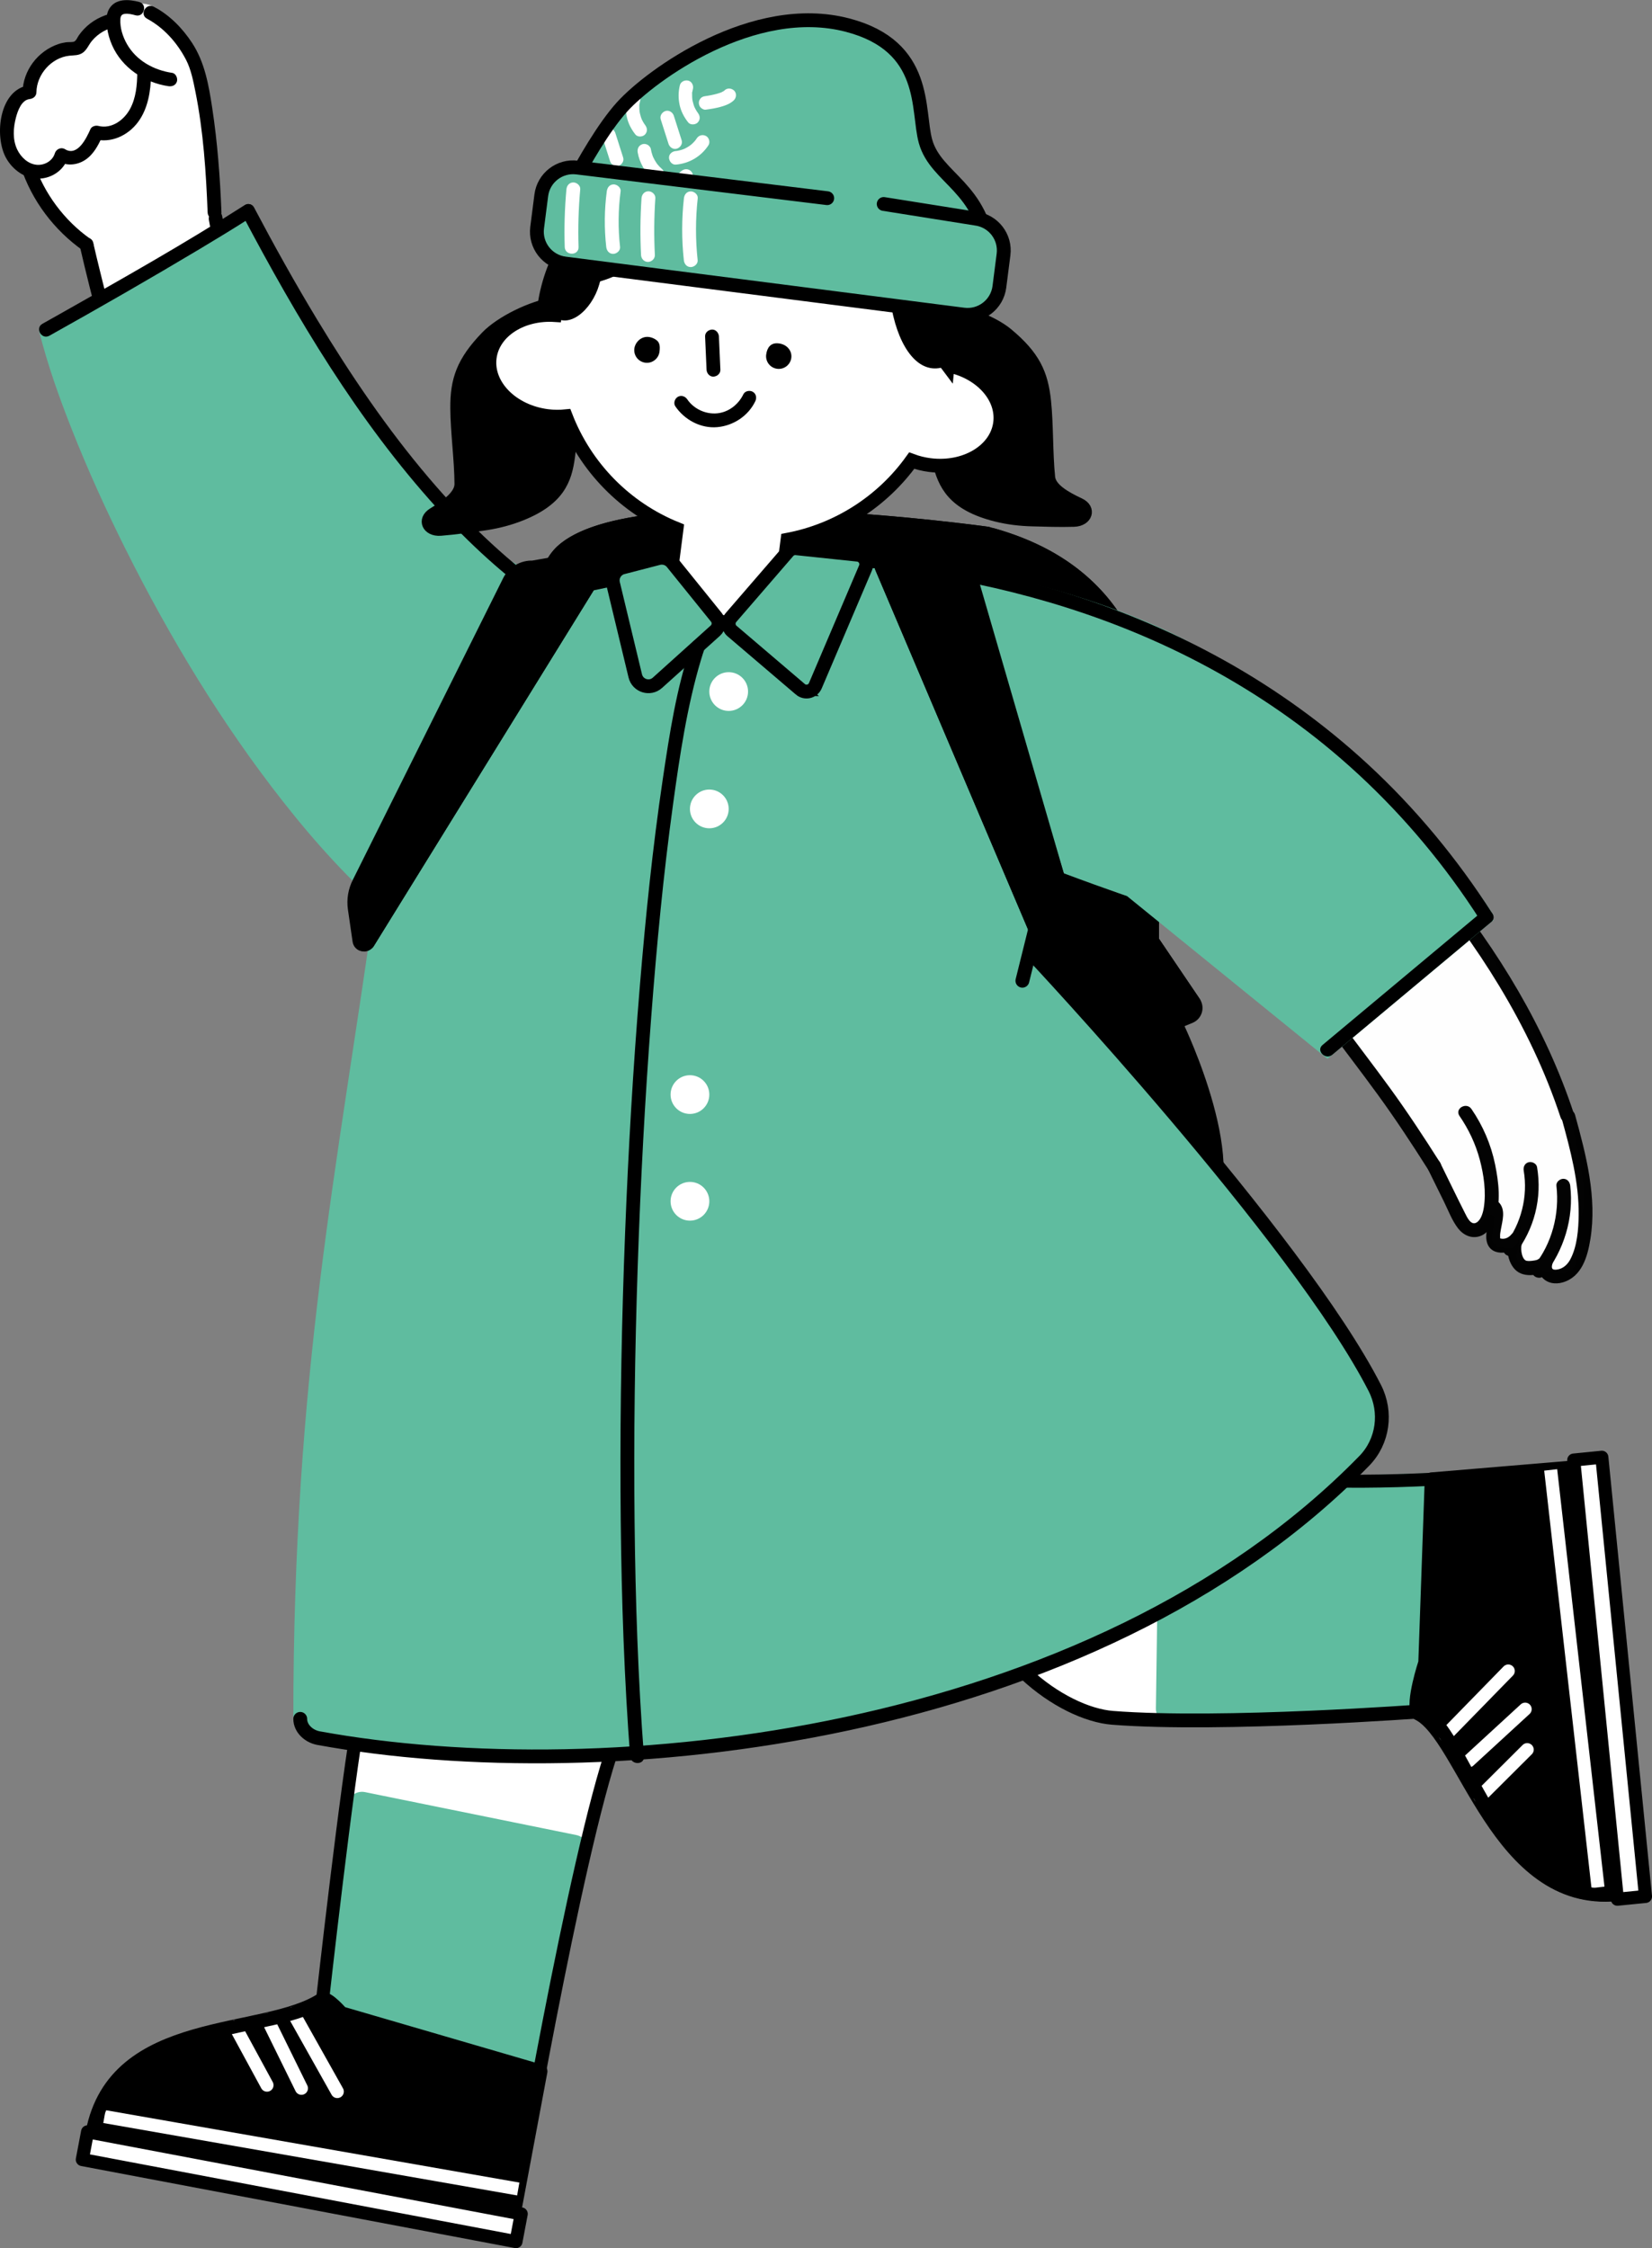 <?xml version="1.0" encoding="UTF-8"?>
<svg id="_レイヤー_2" data-name="レイヤー 2" xmlns="http://www.w3.org/2000/svg" viewBox="0 0 179.276 243.977">
  <rect x="0" y="0" width="179.276" height="243.977" fill="#808080" stroke="none"/>
  <defs>
    <style>
      .cls-1, .cls-2, .cls-3, .cls-4, .cls-5, .cls-6, .cls-7, .cls-8, .cls-9, .cls-10 {
        stroke-miterlimit: 10;
      }

      .cls-1, .cls-3, .cls-4, .cls-5, .cls-11, .cls-7, .cls-12, .cls-9, .cls-10 {
        stroke-width: 1.5px;
      }

      .cls-1, .cls-3, .cls-13, .cls-10 {
        fill: #5fbc9f;
      }

      .cls-1, .cls-9 {
        stroke: #5fbc9f;
      }

      .cls-2, .cls-4, .cls-5, .cls-6, .cls-14, .cls-15, .cls-9 {
        fill: none;
      }

      .cls-2, .cls-5, .cls-11, .cls-16, .cls-14, .cls-15, .cls-17, .cls-9, .cls-10 {
        stroke-linecap: round;
      }

      .cls-2, .cls-6 {
        stroke: #fff;
      }

      .cls-2, .cls-6, .cls-14, .cls-17 {
        stroke-width: 1.417px;
      }

      .cls-3, .cls-4, .cls-5, .cls-11, .cls-16, .cls-7, .cls-14, .cls-15, .cls-17, .cls-8, .cls-12, .cls-10 {
        stroke: #000;
      }

      .cls-18, .cls-19, .cls-7, .cls-17 {
        fill: #fff;
      }

      .cls-18, .cls-20 {
        opacity: .988;
      }

      .cls-11, .cls-16, .cls-14, .cls-15, .cls-17, .cls-12 {
        stroke-linejoin: round;
      }

      .cls-16, .cls-15 {
        stroke-width: 1.5px;
      }
    </style>
  </defs>
  <g id="_レイヤー_13" data-name="レイヤー 13">
    <g>
      <g>
        <path class="cls-19" d="M38.805,187.218l-3.789,29.712c-4.319,3.938-22.555,1.704-24.98,14.524l45.82,8.295,9.955-49.28"/>
        <path class="cls-1" d="M34.384,222.423l3.845-26.129c.075-.691.642-1.188,1.225-1.075l22.937,4.661c.563.11.922.732.802,1.393l-5.711,27.065-23.098-5.916Z"/>
        <path class="cls-14" d="M55.857,239.749s6.52-38.305,10.796-50.482"/>
        <path class="cls-14" d="M39.063,185.731c-1.428,7.734-4.046,31.199-4.046,31.199"/>
        <path class="cls-11" d="M35.017,216.93c-6.24,4.235-22.555,1.704-24.98,14.524l45.82,8.295,2.8-14.96-21.616-6.307s-1.389-1.621-2.023-1.552Z"/>
        <line class="cls-6" x1="11.332" y1="229.698" x2="56.241" y2="237.556"/>
        <line class="cls-2" x1="25.53" y1="219.947" x2="28.975" y2="226.287"/>
        <line class="cls-2" x1="29.054" y1="219.189" x2="32.712" y2="226.627"/>
        <line class="cls-2" x1="31.833" y1="218.482" x2="36.603" y2="226.981"/>
        <path class="cls-14" d="M35.017,216.93c-4.319,3.938-22.555,1.704-24.98,14.524l45.82,8.295"/>
        <rect class="cls-17" x="8.8" y="235.778" width="47.897" height="3.065" transform="translate(44.684 -1.951) rotate(10.713)"/>
      </g>
      <g>
        <path class="cls-19" d="M106.679,175.411s5.616,10.542,13.111,10.884c12.249.56,27.335-.443,34.693-.595,5.654,4.106,7.998,21.158,20.982,19.868l-4.969-46.299s-25.628,2.966-35.3.757"/>
        <path class="cls-1" d="M154.309,185.11l-26.836,1.337c-.71.035-1.304-.445-1.284-1.039l.322-22.873c.019-.573.589-1.026,1.276-1.013l29.073-.966-2.551,24.555Z"/>
        <path class="cls-14" d="M170.495,159.269s-35.473,4.501-44.306-2.204"/>
        <path class="cls-12" d="M153.879,185.937c5.001,2.39,8.6,20.921,21.584,19.631l-4.969-46.299-15.131,1.268-.697,19.888s-1.445,4.347-.787,5.513Z"/>
        <line class="cls-6" x1="173.414" y1="204.821" x2="168.282" y2="159.519"/>
        <line class="cls-2" x1="160.621" y1="194.97" x2="165.732" y2="189.876"/>
        <line class="cls-2" x1="159.407" y1="191.091" x2="165.511" y2="185.483"/>
        <line class="cls-2" x1="156.869" y1="188.316" x2="163.677" y2="181.342"/>
        <path class="cls-14" d="M154.482,185.7c4.997,3.032,7.998,21.158,20.982,19.868l-4.969-46.299"/>
        <path class="cls-4" d="M104.933,169.562c1.309,10.084,10.33,16.432,15.799,16.861,11.849.928,33.75-.723,33.75-.723"/>
        <rect class="cls-17" x="150.726" y="180.594" width="47.897" height="3.065" transform="translate(10.712 373.953) rotate(-95.674)"/>
      </g>
      <g>
        <path class="cls-19" d="M20.235,61.467s-11.375-29.134-10.671-34.4c-5.19-3.565-7.395-8.076-6.527-12.628C4.715,5.633,11.794,1.967,13.359,3.487c-.159-1.187-.681-2.656.477-2.964s2.562-.191,3.457.605c6.501,5.789,6.07,17.825,5.933,23.259,4.065,8.974,16.311,28.536,16.311,28.536l-19.301,8.544Z"/>
        <path d="M2.251,18.108c1.199,3.664,3.615,6.867,6.762,9.085.331.234.834.059,1.026-.269.219-.375.063-.792-.269-1.026-2.757-1.944-5-4.913-6.072-8.189-.299-.913-1.748-.522-1.446.399h0Z"/>
        <path d="M8.668,26.745c.66,2.882,1.391,5.749,2.142,8.609,1.537,5.846,3.202,11.668,5.172,17.384,1.063,3.086,2.214,6.152,3.605,9.107.411.873,1.704.112,1.295-.757-2.531-5.379-4.329-11.115-6.02-16.802-1.471-4.948-2.805-9.938-4.033-14.952-.244-.995-.486-1.99-.714-2.988-.215-.941-1.662-.542-1.446.399h0Z"/>
        <path d="M22.667,23.862c1.222,7.19,3.845,14.114,7.681,20.316.507.819,1.805.067,1.295-.757-3.775-6.103-6.328-12.884-7.53-19.958-.161-.95-1.607-.547-1.446.399h0Z"/>
      </g>
      <g>
        <path class="cls-19" d="M12.527,2.137c-1.469.25-2.809,1.17-3.571,2.45-.128.215-.251.45-.468.574-.209.119-.463.11-.703.117-2.428.066-4.59,2.294-4.583,4.723-1.118.078-1.817,1.247-2.131,2.324-.357,1.226-.471,2.562-.062,3.771s1.41,2.264,2.666,2.5,2.688-.521,3-1.759c.71.496,1.736.272,2.398-.286s1.043-1.373,1.393-2.165c1.465.42,3.078-.401,3.958-1.645s1.153-2.819,1.211-4.342c.064-1.689-.017-5.282-2.8-6.256"/>
        <path d="M12.328,1.414c-1.222.232-2.372.849-3.229,1.755-.193.204-.368.425-.533.652-.139.192-.31.614-.52.694-.226.086-.63.037-.876.073-.289.042-.571.104-.848.199-2.216.756-3.826,2.861-3.87,5.214l.75-.75C-.105,9.647-.652,14.785.658,17.145c.699,1.259,2.031,2.259,3.515,2.244,1.457-.015,2.809-.943,3.225-2.353l-1.102.448c.885.543,2.002.456,2.873-.081.966-.597,1.499-1.635,1.945-2.638l-.847.345c1.792.452,3.614-.397,4.696-1.842,1.101-1.469,1.393-3.369,1.431-5.16.056-2.659-.594-5.654-3.359-6.687-.905-.338-1.296,1.111-.399,1.446,1.977.739,2.275,3.199,2.261,5.029-.011,1.333-.142,2.752-.793,3.941-.664,1.214-2.004,2.188-3.439,1.826-.292-.074-.713.042-.847.345-.421.947-1.395,3.023-2.765,2.182-.421-.258-.967-.006-1.102.448-.242.819-1.11,1.315-1.946,1.248-.957-.076-1.74-.829-2.138-1.66-.516-1.078-.432-2.358-.133-3.483.189-.711.597-1.886,1.468-1.99.409-.049.742-.304.75-.75.035-1.936,1.626-3.746,3.574-3.957.537-.058,1.028-.004,1.487-.347.431-.322.622-.854.96-1.259.708-.851,1.673-1.373,2.753-1.578.947-.18.546-1.626-.399-1.446h0Z"/>
      </g>
      <g>
        <g>
          <path class="cls-19" d="M16.33,1.379c1.963,1.027,3.467,2.791,4.513,4.745,1.166,2.177,2.14,9.071,2.44,16.934"/>
          <path d="M15.951,2.026c1.848.994,3.285,2.621,4.244,4.475.532,1.029.777,2.281,1.008,3.431.865,4.307,1.158,8.743,1.329,13.125.038.962,1.538.967,1.5,0-.148-3.794-.431-7.593-1.003-11.349-.375-2.458-.804-4.948-2.189-7.059-1.055-1.608-2.429-3.002-4.131-3.918-.85-.457-1.608.837-.757,1.295h0Z"/>
        </g>
        <g>
          <path class="cls-19" d="M14.91.938c-.823-.227-1.886-.375-2.369.329-.209.304-.24.695-.229,1.064.047,1.597.78,3.145,1.92,4.264s2.667,1.814,4.249,2.037"/>
          <path d="M15.11.215c-1.136-.305-2.608-.409-3.28.778-.33.583-.298,1.307-.217,1.949.087.687.273,1.332.551,1.966,1.075,2.451,3.512,4.059,6.116,4.446.4.059.806-.1.923-.524.097-.354-.121-.863-.524-.923-1.994-.296-3.861-1.316-4.888-3.099-.466-.808-.782-1.784-.729-2.727.019-.347.143-.536.484-.578.387-.048.794.057,1.165.157.933.251,1.332-1.196.399-1.446h0Z"/>
        </g>
      </g>
      <path class="cls-16" d="M56.903,134.634c-6.131-13.898-3.046-68.163,4.072-74.781,7.87-7.317,46.178-1.943,46.178-1.943,14.814,3.874,17.896,15.213,17.896,26.114l-.029,18.074,4.557,6.732-2.182,2.197s4.596,12.704,2.838,21.548c-1.261,6.346-6.124,6.703-10.066,6.703,0,0-44.607,3.355-63.264-4.644Z"/>
      <path class="cls-15" d="M127.753,111.435s7.694,15.927,2.48,21.141c-12.121,12.121-54.67,10.059-73.33,2.059"/>
      <path class="cls-15" d="M84.646,56.059c11.452.301,22.507,1.852,22.507,1.852"/>
      <path class="cls-15" d="M56.903,134.634c-6.131-13.898-3.046-68.163,4.072-74.781,3.642-3.386,13.804-4.054,23.671-3.795"/>
      <path class="cls-15" d="M107.746,58.072c14.45,4.227,17.303,15.052,17.303,25.953l-.029,18.074,4.557,6.732c.352.521.139,1.234-.442,1.475l-5.132,2.129"/>
      <path class="cls-13" d="M43.796,99.519C29.297,89.163,9.826,53.118,5.461,35.518c6.041-3.193,15.827-8.421,21.469-12.612,9.343,17.804,23.571,42.41,39.264,40.669-3.982,15.305-13.039,40.813-22.398,35.944Z"/>
      <g>
        <path class="cls-13" d="M4.259,35.985c.908,3.623,2.168,7.157,3.539,10.627,1.742,4.408,3.703,8.729,5.822,12.968,4.806,9.614,10.412,18.895,17.054,27.357,3.508,4.469,7.338,8.72,11.664,12.415.73.624,1.796-.433,1.061-1.061-7.866-6.717-14.19-15.171-19.697-23.87-5.383-8.502-10.094-17.495-13.897-26.815-1.598-3.916-3.069-7.913-4.099-12.02-.235-.936-1.682-.539-1.446.399h0Z"/>
        <path d="M5.361,36.433c5.479-3.065,10.928-6.19,16.316-9.413,1.892-1.132,3.776-2.277,5.632-3.467.81-.519.059-1.818-.757-1.295-6.536,4.19-13.318,8.011-20.076,11.827-.623.352-1.247.704-1.872,1.053-.843.471-.087,1.767.757,1.295h0Z"/>
      </g>
      <g class="cls-20">
        <path class="cls-19" d="M168.026,115.188c-8.687-17.965-14.306-22.361-23.319-31.385-5.618-5.625-8.39-4.087-12.084-.723l-0.0 0c-3.694,3.364-5.92,8.677.641,15.245,0,0,14.014,14.607,18.932,22.717,4.215,6.951,8.733,13.381,18.2,12.258,3.176-.377.715-11.732-2.37-18.111Z"/>
        <rect class="cls-19" x="164.945" y="129.784" width="2.556" height="7.589" rx=".884" ry=".884" transform="translate(18.692 -20.396) rotate(7.439)"/>
        <rect class="cls-19" x="166.763" y="128.22" width="4.669" height="9.934" rx="1.615" ry="1.615" transform="translate(13.369 -15.411) rotate(5.432)"/>
        <rect class="cls-19" x="162.245" y="127.883" width="2.882" height="7.589" rx=".997" ry=".997" transform="translate(18.425 -20.083) rotate(7.439)"/>
        <path class="cls-19" d="M161.651,129.013c-.375-1.928-2.295-7.513-2.295-7.513-.765-2.239-2.495-3.014-4.187-2.257-2.091.934-1.919,3.313-1.483,4.096,1.597,2.87,2.539,5.454,3.726,7.308.88,1.374,1.948,3.058,2.731,2.624.783-.435,1.921-2.129,1.508-4.258Z"/>
        <path class="cls-18" d="M137.897,78.143l-17.627-10.255c-4.9-2.851-11.184-1.19-14.036,3.71l-.617,1.06c-2.851,4.901-1.19,11.185,3.711,14.036l17.627,10.255c4.9,2.851,11.184,1.19,14.036-3.71l.617-1.06c2.851-4.901.771-10.579-3.711-14.036Z"/>
      </g>
      <g class="cls-20">
        <path d="M117.681,67.877c9.283,4.019,17.874,9.613,25.498,16.247,7.577,6.593,14.307,14.256,19.51,22.864,2.723,4.505,5.017,9.272,6.664,14.275.301.913,1.75.522,1.446-.399-3.056-9.279-8.217-17.759-14.385-25.29-6.548-7.995-14.34-14.997-22.927-20.742-4.762-3.186-9.791-5.974-15.05-8.251-.877-.38-1.642.912-.757,1.295h0Z"/>
        <path d="M143.851,111.206c1.887,2.546,3.823,5.056,5.687,7.618,1.917,2.635,3.706,5.357,5.449,8.109.515.813,1.814.062,1.295-.757-1.743-2.752-3.532-5.474-5.449-8.109-1.864-2.562-3.8-5.072-5.687-7.618-.568-.767-1.871-.02-1.295.757h0Z"/>
        <path d="M169.478,121.388c.937,3.408,1.881,6.896,1.839,10.459-.018,1.563-.158,3.389-.894,4.8-.303.582-.799,1.048-1.477,1.134-.613.078-.607-.246-.438-.754.31-.931-1.1-1.278-1.446-.399.052-.133-.119.036-.214.074-.171.068-.367.101-.548.12-.22.023-.578.065-.757-.047-.454-.284-.582-1.482-.343-1.911.397-.714-.617-1.59-1.178-.909-.313.38-.759.576-1.232.438-.001-0.0.003.187.009-.009.002-.07-.007-.156-.009-.229-.007-.239.042-.483.083-.718.163-.934.532-2.066-.146-2.876-.621-.741-1.677.325-1.061,1.061-.165-.197-.024-.083-.045.051-.019.121-.008.254-.022.377-.038.331-.115.659-.172.988-.103.593-.232,1.247-.045,1.837.515,1.626,2.845,1.178,3.701.139l-1.178-.909c-.644,1.159-.295,3.284.913,3.983,1.132.655,3.201.182,3.691-1.062l-1.446-.399c-.587,1.763.809,3.055,2.553,2.534,2.051-.613,2.663-2.78,2.971-4.669.742-4.553-.461-9.137-1.661-13.503-.255-.93-1.703-.535-1.446.399h0Z"/>
        <path d="M165.355,127.054c.472,2.774-.274,5.766-2.01,7.984-.249.319-.311.75,0,1.061.26.26.81.321,1.061,0,2.098-2.682,2.968-6.084,2.396-9.444-.068-.4-.56-.623-.923-.524-.423.116-.592.522-.524.923h0Z"/>
        <path d="M168.902,128.676c.357,3.087-.482,6.272-2.431,8.713-.252.316-.309.752,0,1.061.262.262.807.318,1.061,0,2.189-2.743,3.275-6.272,2.87-9.774-.047-.402-.311-.75-.75-.75-.369,0-.797.345-.75.75h0Z"/>
        <path d="M154.987,126.933c.572,1.162,1.145,2.323,1.717,3.485.468.95.864,2.02,1.509,2.866.557.73,1.436,1.172,2.353.88.803-.255,1.318-1.007,1.622-1.75.746-1.821.444-4.159.063-6.034-.438-2.157-1.324-4.22-2.571-6.032-.544-.79-1.844-.041-1.295.757,1,1.454,1.75,3.046,2.204,4.753.435,1.636.702,3.509.436,5.198-.082.52-.296,1.333-.795,1.619-.603.345-1.015-.561-1.226-.977-.928-1.83-1.815-3.682-2.722-5.523-.427-.866-1.721-.107-1.295.757h0Z"/>
      </g>
      <path class="cls-1" d="M161.305,99.519s-10.624-17.528-33.106-29.435c-7.523-3.985-29.378-11.806-46.486-6.857,0,0,9.161,17.368,13.524,21.375,4.472,4.108,27.444,11.983,27.444,11.983l21.37,17.35,17.254-14.415Z"/>
      <path class="cls-13" d="M34.572,188.626c-1.043-.19-1.99-1.032-1.99-2.092,0-35.989,4.57-58.177,8.728-87.905,2.473-17.683,12.227-32.917,29.095-36.224l10.254-2.01c37.209-3.549,31.444,43.234,31.444,43.234,0,0,28.727,30.639,37.089,46.997,1.336,2.612.915,5.803-1.134,7.903-29.524,30.25-82.308,35.79-113.487,30.098Z"/>
      <path class="cls-9" d="M32.582,186.534c0-37.41,4.729-59.219,8.886-88.947l-3.676-6.617"/>
      <path class="cls-5" d="M112.103,103.629s28.727,30.639,37.089,46.997c1.336,2.612.915,5.803-1.134,7.903-29.524,30.25-82.308,35.79-113.487,30.098-1.043-.19-1.99-1.032-1.99-2.092"/>
      <path class="cls-5" d="M113.441,96.405s-2.492,10.028-2.492,10.028"/>
      <path d="M160.775,98.989c-1.948,1.628-3.896,3.255-5.844,4.883l-9.265,7.741c-.715.597-1.43,1.194-2.145,1.792-.742.62.324,1.676,1.061,1.061,1.948-1.628,3.896-3.255,5.844-4.883l9.265-7.741c.715-.597,1.43-1.194,2.145-1.792.742-.62-.324-1.676-1.061-1.061h0Z"/>
      <path d="M83.528,61.096c4.82.003,9.641.308,14.422.926,5.354.692,10.662,1.796,15.842,3.319,5.601,1.647,11.053,3.798,16.231,6.499,5.545,2.892,10.769,6.398,15.497,10.494,5.182,4.489,9.766,9.65,13.642,15.304.511.745,1.009,1.499,1.497,2.26.52.81,1.819.059,1.295-.757-3.806-5.933-8.32-11.41-13.502-16.194-4.712-4.351-9.952-8.13-15.551-11.257-5.231-2.921-10.775-5.282-16.479-7.11-5.293-1.696-10.731-2.931-16.228-3.747-4.947-.734-9.94-1.146-14.941-1.223-.574-.009-1.149-.013-1.724-.013-.965-.001-.967,1.499,0,1.5h0Z"/>
      <path d="M26.282,23.284c5.943,11.251,12.556,22.396,21.144,31.856,1.749,1.927,3.585,3.775,5.52,5.516.903.812,1.828,1.601,2.775,2.363.454.365.913.724,1.376,1.078.447.342,1.154,1.101,1.738,1.113.242.005.522-.094.755-.142l1.574-.327,5.101-1.06c2.939-.611,5.878-1.222,8.816-1.833.945-.196.545-1.643-.399-1.446-4.682.973-9.363,1.946-14.045,2.919l-2.002.416.578.076c-4.724-3.417-8.914-7.525-12.684-11.961-4.544-5.348-8.493-11.184-12.121-17.184-2.403-3.974-4.662-8.034-6.831-12.14-.451-.854-1.746-.097-1.295.757h0Z"/>
      <path class="cls-8" d="M95.557,34.372c1.355-.262,3.956,1.676,4.413,2.671,2.098,4.571.53,8.432,1.709,13.129.613,2.44,1.593,4.739,6.432,5.945,1.276.318,2.607.474,3.932.507,1.291.033,2.946.096,4.508.046,1.534-.049,1.988-1.497.655-2.121-1.607-.753-3.083-1.619-3.201-2.761-.266-2.576-.176-5.654-.443-8.23-.316-3.063-1.212-4.995-4.151-7.445-1.749-1.458-5.307-2.757-7.899-2.857-2.637-.102-5.194-.443-5.955,1.115Z"/>
      <path class="cls-8" d="M66.27,33.197c-1.376-.113-3.751,2.096-4.097,3.134-1.589,4.772.389,8.44-.273,13.237-.344,2.492-1.069,4.884-5.748,6.609-1.234.455-2.54.754-3.854.931-1.28.173-2.918.415-4.476.536-1.531.118-2.139-1.272-.882-2.037,1.516-.923,2.889-1.945,2.882-3.092-.015-2.589-.439-5.64-.454-8.229-.018-3.08.662-5.098,3.318-7.852,1.58-1.639,4.976-3.317,7.542-3.698,2.61-.387,5.115-1.005,6.041.461Z"/>
      <path class="cls-8" d="M58.853,33.041c1.514-10.333,12.079-18.715,24.675-17.75,13.135,1.005,22.152,10.749,20.696,22.743-1.643,13.535-12.407,20.235-24.946,18.697-12.54-1.538-22.308-10.837-20.425-23.689Z"/>
      <path class="cls-7" d="M102.847,39.653c1.191-11.565-7.051-22.033-18.648-23.519-11.598-1.486-22.213,6.566-23.976,18.058-3.602-.234-6.715,1.75-7.082,4.615-.386,3.013,2.41,5.854,6.244,6.345.689.088,1.363.092,2.01.025,2.117,5.49,6.445,9.966,12.025,12.214l-.478,3.732c-.395,3.081,1.783,5.899,4.864,6.294l.838.107c3.081.395,5.9-1.783,6.294-4.865l.523-4.082c5.461-1.033,10.287-4.144,13.48-8.59.609.227,1.263.394,1.952.482,3.835.491,7.256-1.553,7.642-4.566.367-2.865-2.145-5.57-5.689-6.251Z"/>
      <g>
        <path d="M68.84,37.824c.097-.753.933-1.605,2.035-1.126.696.303.79.722.693,1.475s-.785,1.286-1.539,1.189-1.286-.785-1.189-1.539Z"/>
        <path d="M83.146,38.483c.097-.753.483-1.272,1.241-1.227,1.014.06,1.583.823,1.487,1.577s-.785,1.286-1.539,1.189-1.286-.785-1.189-1.539Z"/>
        <path d="M76.517,36.515c.053,1.203.106,2.406.159,3.609.017.391.333.769.75.75.392-.018.769-.33.75-.75-.053-1.203-.106-2.406-.159-3.609-.017-.391-.333-.769-.75-.75-.392.018-.769.33-.75.75h0Z"/>
        <path d="M73.286,44.095c.998,1.468,2.756,2.419,4.554,2.26,1.746-.154,3.36-1.219,4.125-2.809.176-.365.1-.81-.269-1.026-.328-.192-.85-.097-1.026.269-.531,1.103-1.591,1.941-2.83,2.066-1.254.127-2.55-.474-3.259-1.518-.227-.335-.66-.483-1.026-.269-.332.194-.498.69-.269,1.026h0Z"/>
      </g>
      <g>
        <path d="M96.939,34.298c-1.838-7.715,3.626-17.687,7.286-2.329.99,4.157.21,6.943-1.373,7.685-2.685,1.26-4.923-1.2-5.913-5.356Z"/>
        <path d="M60.623,27.463c2.379-4.317,7.383-6.777,4.395,3.45-.809,2.768-3.392,4.98-5.11,3.262-1.362-1.362-.677-4.187.715-6.712Z"/>
        <path d="M61.657,29.715c-1.599,2.407,6.879,1.122,9.256-3.28,1.169,1.858,3.517,4.125,9.507,1.017,1.223,3.486,8.352,1.389,8.352,1.389,0,0,3.724,2.95,7.77.174,3.979-2.73,4.39-3.305,4.076-3.648-3.326-3.633-7.693-8.049-12.974-9.268-5.282-1.219-11.336-.959-16.12,1.03-3,1.247-9.569,8.377-9.866,12.586Z"/>
        <g>
          <path class="cls-19" d="M65.945,31.886c1.988-.567,3.805-1.669,4.843-3.506.771-1.365,1.025-2.9,1.25-4.428.059-.4-.1-.806-.524-.923-.353-.097-.863.121-.923.524-.099.669-.194,1.338-.344,1.998-.166.728-.371,1.357-.68,1.936-.822,1.539-2.291,2.459-4.022,2.953-.927.264-.533,1.712.399,1.446h0Z"/>
          <path class="cls-19" d="M70.275,27.669c1.673,1.76,4.143,2.739,6.548,2.073,2.69-.746,4.331-3.22,5.031-5.789.254-.933-1.193-1.331-1.446-.399-.561,2.06-1.803,4.137-3.984,4.742-1.9.527-3.779-.309-5.088-1.687-.666-.701-1.726.361-1.061,1.061h0Z"/>
          <path class="cls-19" d="M78.97,28.167c1.693,1.486,3.984,2.325,6.24,1.991,2.914-.431,4.753-2.826,5.724-5.437.337-.906-1.113-1.297-1.446-.399-.772,2.077-2.243,4.056-4.579,4.375-1.74.238-3.582-.453-4.878-1.591-.723-.635-1.788.422-1.061,1.061h0Z"/>
          <path class="cls-19" d="M87.502,29.123c2.523,2.741,8.209,3.359,9.882-.623.157-.374-.169-.825-.524-.923-.433-.119-.765.149-.923.524-.52,1.238-1.954,1.74-3.242,1.741-1.553.001-3.079-.635-4.132-1.78-.655-.712-1.714.351-1.061,1.061h0Z"/>
        </g>
      </g>
      <path class="cls-16" d="M112.77,101.795l-17.066-40.179c-.472-1.112.442-2.316,1.64-2.16l5.097.663c1.05.137,1.924.876,2.232,1.889l10.181,33.42c.287.943.277,1.952-.029,2.889l-1.123,3.438c-.143.438-.753.464-.933.04Z"/>
      <path class="cls-15" d="M104.664,60.346l10.191,35.082c.287.943.277,1.952-.029,2.889l-1.123,3.438c-.143.438-.753.464-.933.04l-17.066-40.179c-.472-1.112.442-2.316,1.64-2.16"/>
      <path class="cls-16" d="M39.918,102.29l24.257-39.246c.658-.997-.033-2.31-1.239-2.356l-5.122.9c-1.058-.04-2.045.531-2.525,1.459l-16.318,32.749c-.446.864-.611,1.84-.473,2.796l.509,3.506c.065.447.661.572.911.192Z"/>
      <path class="cls-15" d="M39.918,102.29l24.257-39.246c.658-.997-.033-2.31-1.239-2.356"/>
      <path class="cls-3" d="M67.589,61.57l3.866-.998c.536-.138,1.104.037,1.469.454l4.821,5.973c.35.434.3,1.065-.114,1.438l-6.285,5.66c-.826.744-2.146.334-2.406-.747l-2.409-10.018c-.187-.778.284-1.562,1.059-1.762Z"/>
      <path class="cls-3" d="M86.837,74.788l-7.411-6.32c-.431-.382-.469-1.041-.085-1.47l6.188-7.16c.222-.248.551-.375.882-.34l6.665.701c.695.073,1.12.797.847,1.44l-5.443,12.779c-.278.653-1.114.841-1.644.37Z"/>
      <path d="M75.035,69.923c-1.622,4.705-2.383,9.74-3.112,14.645-1.104,7.431-1.864,14.913-2.483,22.398-.738,8.918-1.254,17.854-1.603,26.795-.364,9.326-.543,18.661-.499,27.994.041,8.645.263,17.295.836,25.923.065.978.135,1.955.21,2.932.073.956,1.573.964,1.5,0-.649-8.461-.926-16.95-1.019-25.434-.102-9.275.029-18.552.342-27.822.304-9.024.78-18.044,1.468-27.047.588-7.694,1.31-15.386,2.365-23.031.724-5.246,1.505-10.572,3.026-15.657.13-.435.268-.867.416-1.297.315-.914-1.133-1.307-1.446-.399h0Z"/>
      <circle class="cls-19" cx="79.077" cy="75.049" r="2.102"/>
      <circle class="cls-19" cx="76.975" cy="87.786" r="2.102"/>
      <circle class="cls-19" cx="74.873" cy="118.786" r="2.102"/>
      <circle class="cls-19" cx="74.873" cy="130.366" r="2.102"/>
      <g>
        <path class="cls-13" d="M63.198,22.287c-1.051-.202-1.611-1.356-1.111-2.302,1.22-2.304,3.4-6.156,5.436-8.4,3.146-3.467,14.258-11.519,24.448-8.861,8.808,2.298,7.526,9.246,8.467,12.614,1.146,4.099,6.228,4.893,6.94,12.331.147,1.534-1.221,2.787-2.735,2.499l-41.446-7.881Z"/>
        <g>
          <path class="cls-19" d="M69.205,16.552c.186,1.081.773,2.115,1.597,2.836.148.13.319.216.521.216.181,0,.397-.08.521-.216.255-.278.31-.771,0-1.042-.177-.155-.341-.322-.49-.504-.021-.026-.044-.051-.063-.078.013.018.1.133.042.053-.035-.049-.071-.098-.104-.148-.068-.1-.131-.203-.19-.308-.056-.099-.108-.201-.155-.305-.012-.027-.061-.141-.012-.022.047.112.008.019-.001-.005-.022-.056-.044-.112-.064-.169-.08-.228-.14-.462-.18-.7-.029-.172-.194-.356-.339-.44-.158-.092-.391-.132-.568-.074-.411.133-.585.498-.515.907h0Z"/>
          <path class="cls-19" d="M73.937,18.57c-.119.106-.24.208-.364.307-.062.05-.034.036.009-.007-.033.033-.081.06-.118.088-.063.046-.127.091-.192.135-.262.178-.535.34-.817.483-.067.034-.135.067-.203.098-.034.016-.068.031-.102.046-.09.041-.005.021.023-.008-.039.04-.152.061-.205.081-.068.025-.136.05-.205.073-.283.095-.573.167-.867.216-.381.063-.628.555-.515.907.133.412.498.583.907.515,1.383-.23,2.656-.97,3.692-1.892.289-.257.282-.784,0-1.042-.308-.283-.734-.274-1.042,0h0Z"/>
          <path class="cls-19" d="M71.702,12.954c.283.888.566,1.775.849,2.663.117.367.517.641.907.515.368-.119.64-.513.515-.907-.283-.888-.566-1.775-.849-2.663-.117-.367-.517-.641-.907-.515-.368.119-.64.513-.515.907h0Z"/>
          <path class="cls-19" d="M78.615,9.822c-.015.015-.088.067-.091.083.002-.013.175-.123.075-.06-.019.012-.038.026-.058.038-.081.051-.166.094-.253.135-.049.023-.146.054.072-.029-.021.008-.041.017-.062.025-.054.021-.108.041-.162.06-.114.04-.23.075-.346.107-.452.125-.915.209-1.38.271l.196-.026-.031.004c-.204.027-.37.064-.521.216-.128.128-.224.338-.216.521.009.191.071.388.216.521.133.122.333.241.521.216.553-.073,1.105-.16,1.642-.312.509-.144,1.061-.342,1.439-.729.27-.276.296-.771,0-1.042-.291-.267-.754-.295-1.042,0h0Z"/>
          <path class="cls-19" d="M73.778,9.261c-.173.701-.177,1.423-.025,2.128.152.704.487,1.335.93,1.896.24.304.794.27,1.042,0,.296-.322.256-.718,0-1.042.127.161-.018-.028-.041-.061-.04-.057-.077-.116-.114-.175-.072-.119-.138-.242-.197-.369-.015-.032-.029-.063-.043-.095.04.096.045.106.015.031-.023-.066-.048-.131-.07-.197-.04-.124-.074-.251-.102-.379-.013-.06-.023-.12-.035-.18-.013-.082-.012-.069.003.041-.004-.035-.008-.069-.012-.104-.014-.139-.02-.278-.019-.418.001-.115-.021-.311.027-.417-.015.11-.017.123-.004.041.006-.034.012-.069.018-.103.013-.069.029-.136.046-.204.092-.374-.12-.817-.515-.907-.381-.087-.808.114-.907.515h0Z"/>
          <path class="cls-19" d="M65.354,14.822c.283.888.566,1.775.849,2.663.117.367.517.641.907.515.368-.119.64-.513.515-.907-.283-.888-.566-1.775-.849-2.663-.117-.367-.517-.641-.907-.515-.368.119-.64.513-.515.907h0Z"/>
          <path class="cls-19" d="M68.05,10.574c-.173.701-.177,1.423-.025,2.128.152.704.487,1.335.93,1.896.24.304.794.27,1.042,0,.296-.322.256-.718,0-1.042.127.161-.018-.028-.041-.061-.04-.057-.077-.116-.114-.175-.072-.119-.138-.242-.197-.369-.015-.032-.029-.063-.043-.095.04.096.045.106.015.031-.023-.066-.048-.131-.07-.197-.04-.124-.074-.251-.102-.379-.013-.06-.023-.12-.035-.18-.013-.082-.012-.069.003.041-.004-.035-.008-.069-.012-.104-.014-.139-.02-.278-.019-.418.001-.115-.021-.311.027-.417-.015.11-.017.123-.004.041.006-.034.012-.069.018-.103.013-.069.029-.136.046-.204.092-.374-.12-.817-.515-.907-.381-.087-.808.114-.907.515h0Z"/>
          <path class="cls-19" d="M75.607,15.023c-.04.062-.083.123-.125.183-.058.082.012-.026.035-.043-.027.02-.049.06-.07.086-.086.102-.176.199-.272.291-.053.051-.108.101-.164.149-.022.019-.045.038-.068.057-.094.077-.023-.002.027-.019-.054.018-.114.083-.163.116-.061.041-.124.081-.187.119-.114.068-.232.131-.353.187-.032.015-.072.026-.101.045.025-.016.147-.059.053-.024-.069.026-.138.052-.209.075-.126.041-.255.076-.385.103-.072.015-.147.022-.218.039.027-.007.167-.019.064-.009-.044.004-.088.009-.133.012-.383.031-.756.317-.737.737.017.373.325.77.737.737,1.445-.117,2.75-.879,3.542-2.098.21-.324.076-.828-.264-1.008-.367-.194-.784-.081-1.008.264h0Z"/>
        </g>
        <path class="cls-4" d="M63.198,22.287c-1.051-.202-1.611-1.356-1.111-2.302,1.22-2.304,3.4-6.156,5.436-8.4,3.146-3.467,14.258-11.519,24.448-8.861,8.808,2.298,7.526,9.246,8.467,12.614,1.146,4.099,6.228,4.893,6.94,12.331.147,1.534-1.221,2.787-2.735,2.499l-41.446-7.881Z"/>
        <path class="cls-10" d="M95.899,22.136l9.992,1.59c1.908.244,3.257,1.989,3.012,3.897l-.449,3.505c-.244,1.908-1.989,3.257-3.897,3.012l-43.254-5.542c-1.908-.244-3.257-1.989-3.012-3.897l.449-3.505c.244-1.908,1.989-3.257,3.897-3.012l27.134,3.323"/>
        <path class="cls-19" d="M61.468,20.548c-.19,2.081-.251,4.171-.183,6.259.031.963,1.531.967,1.5,0-.068-2.088-.007-4.178.183-6.259.037-.404-.371-.75-.75-.75-.436,0-.713.345-.75.75h0Z"/>
        <path class="cls-19" d="M65.849,20.761c-.266,2.004-.284,4.031-.059,6.041.045.402.312.75.75.75.37,0,.795-.345.75-.75-.225-2.009-.206-4.036.059-6.041.053-.402-.383-.75-.75-.75-.449,0-.696.346-.75.75h0Z"/>
        <path class="cls-19" d="M69.619,21.508c-.14,2.053-.157,4.111-.053,6.166.02.405.33.75.75.75.39,0,.77-.343.75-.75-.104-2.055-.087-4.113.053-6.166.028-.404-.364-.75-.75-.75-.429,0-.722.344-.75.75h0Z"/>
        <path class="cls-19" d="M74.219,21.52c-.248,2.232-.251,4.483-.008,6.715.044.403.313.75.75.75.371,0,.794-.345.75-.75-.243-2.232-.24-4.483.008-6.715.045-.403-.377-.75-.75-.75-.443,0-.705.346-.75.75h0Z"/>
      </g>
    </g>
  </g>
</svg>